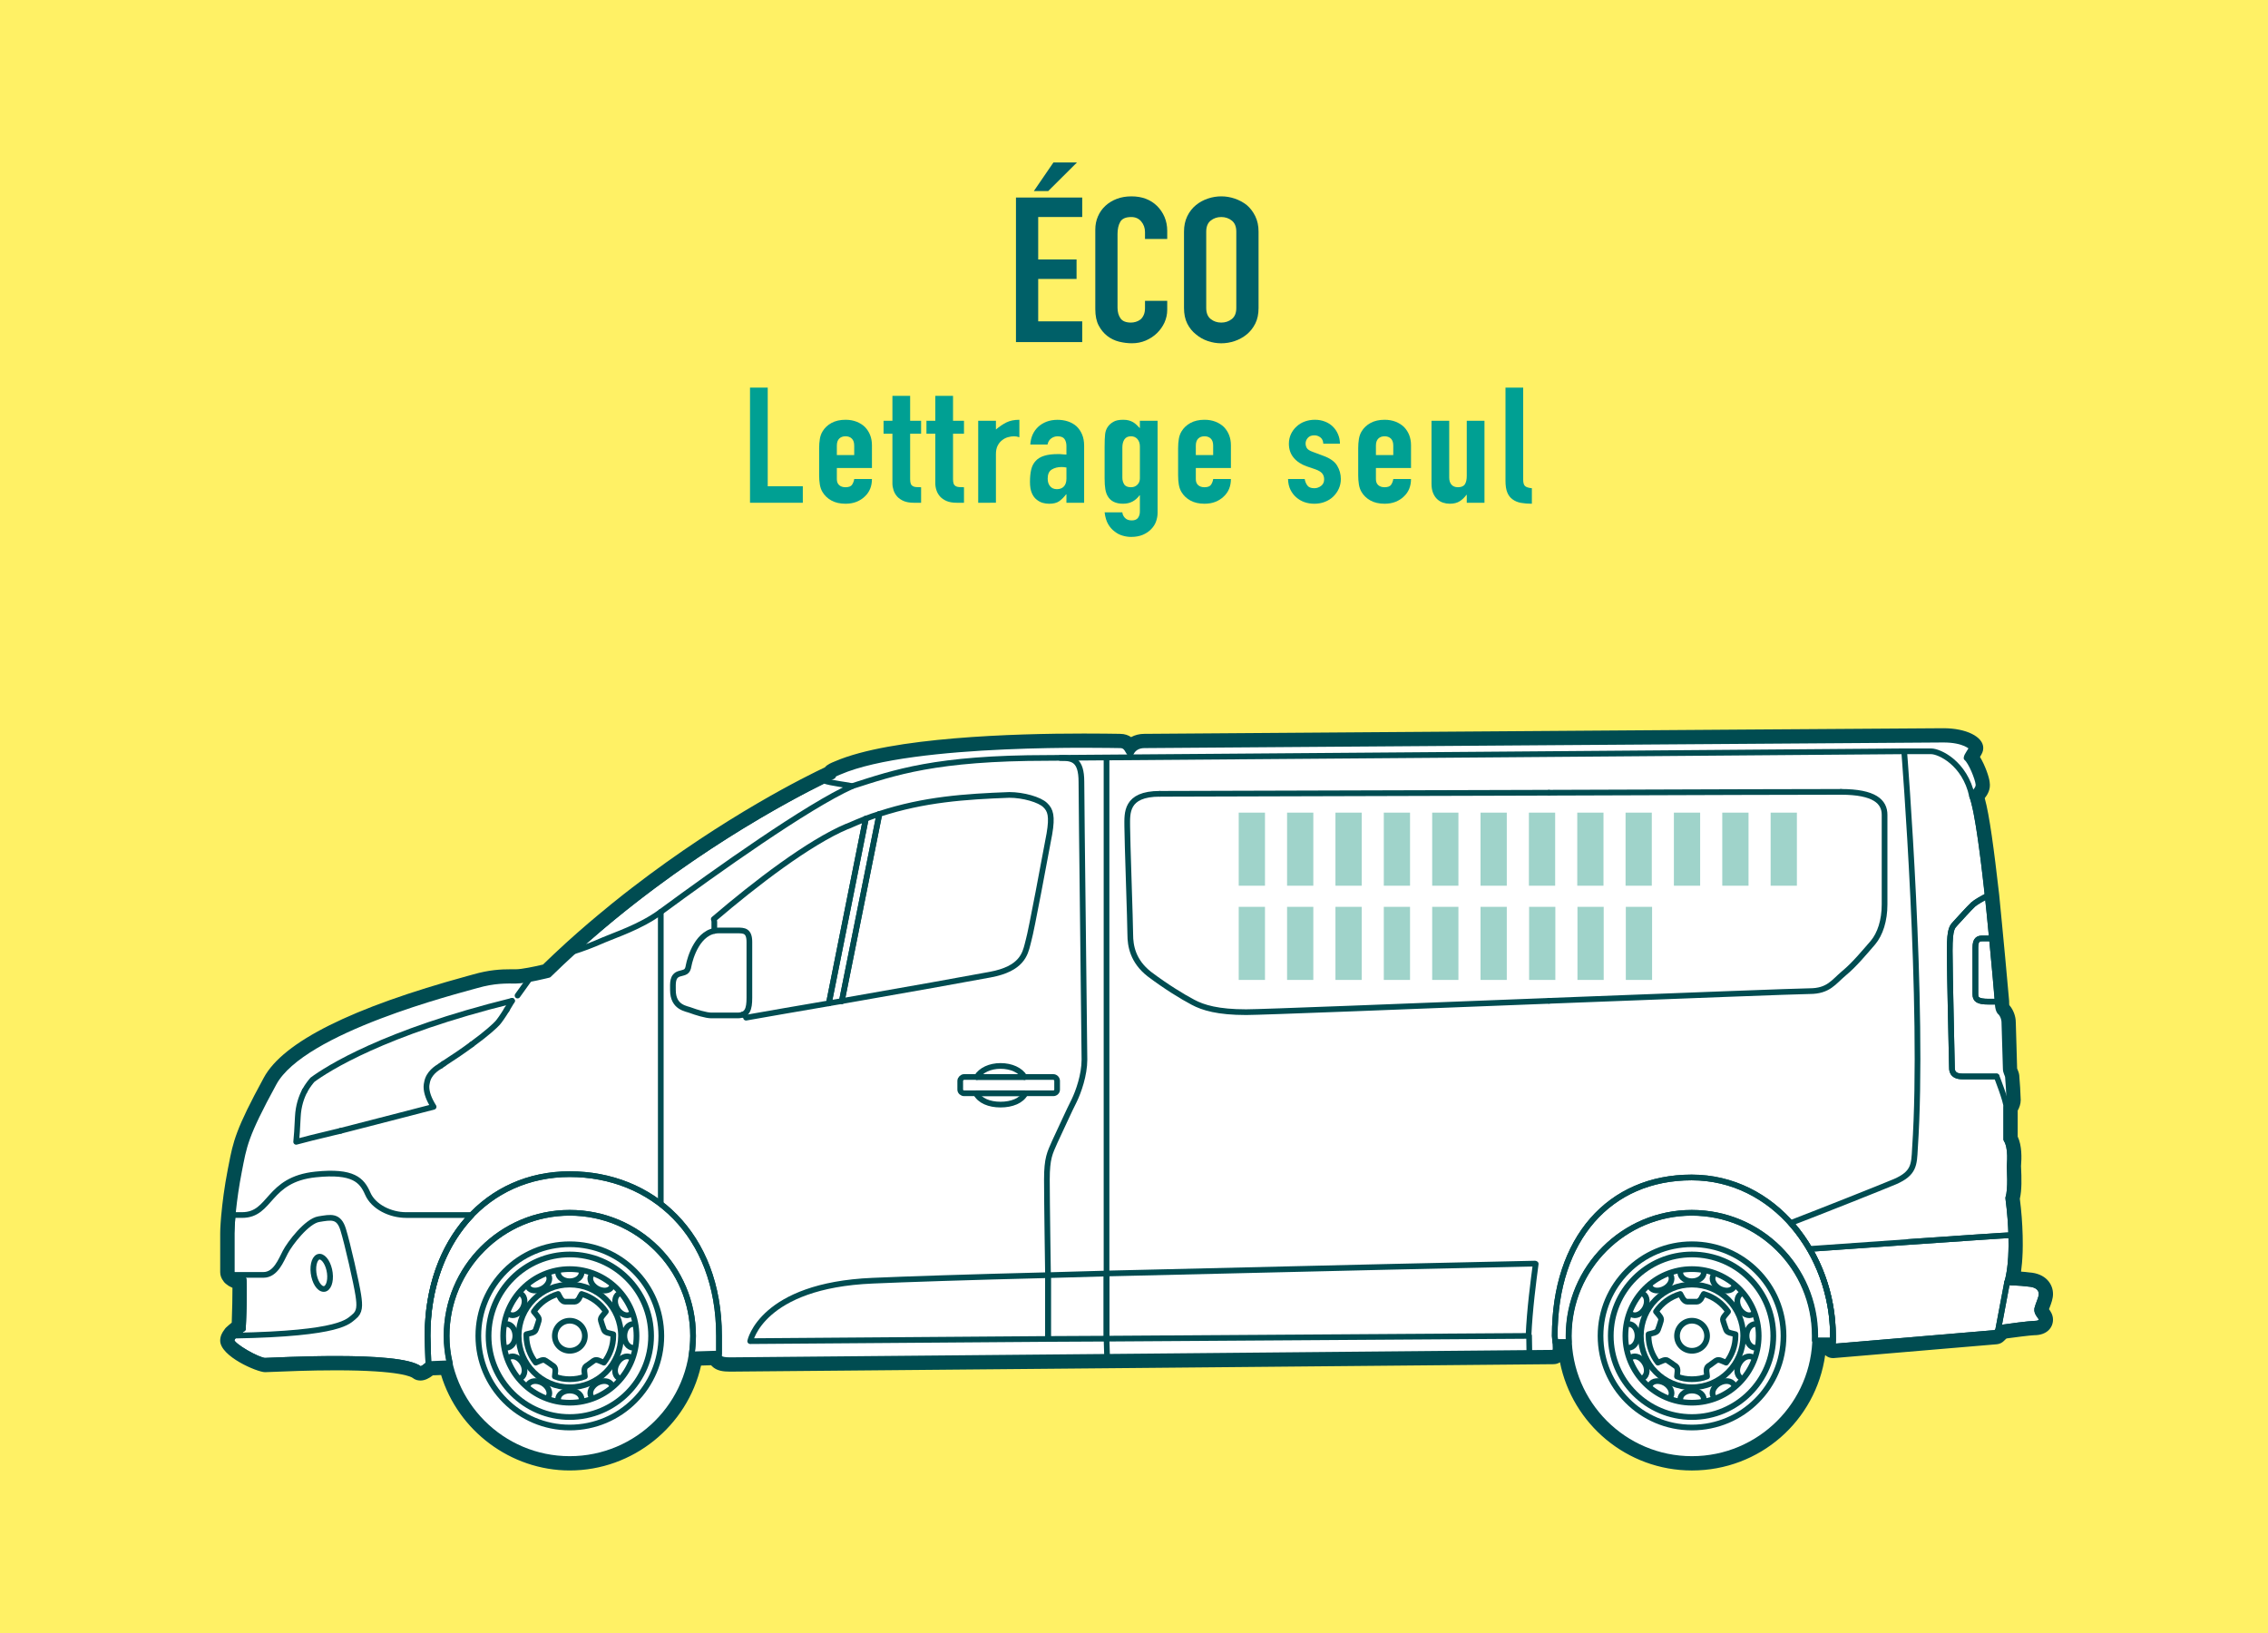 <?xml version="1.0" encoding="UTF-8"?>
<!-- Generator: Adobe Illustrator 15.0.0, SVG Export Plug-In . SVG Version: 6.00 Build 0)  -->
<svg xmlns="http://www.w3.org/2000/svg" xmlns:xlink="http://www.w3.org/1999/xlink" version="1.1" id="Calque_1" x="0px" y="0px" width="250px" height="180px" viewBox="0 0 250 180" xml:space="preserve">
<rect x="-7.678" y="-3" fill="#FFF165" width="265.928" height="186.313"></rect>
<path fill="#006068" d="M111.989,37.705V21.776h7.304v2.147h-4.853V28.6h4.229v2.147h-4.229v4.674h4.853v2.283H111.989z   M113.96,21.06l2.161-3.155h2.595l-3.172,3.155H113.96z"></path>
<path fill="#006068" d="M128.662,33.162v0.985c0,0.493-0.102,0.958-0.299,1.398c-0.203,0.442-0.479,0.832-0.83,1.174  c-0.354,0.345-0.766,0.614-1.236,0.816c-0.474,0.202-0.983,0.302-1.525,0.302c-0.466,0-0.939-0.06-1.419-0.177  c-0.479-0.121-0.913-0.331-1.297-0.628c-0.384-0.297-0.699-0.683-0.949-1.153c-0.248-0.467-0.373-1.07-0.373-1.798V25.31  c0-0.523,0.095-1.006,0.29-1.454c0.192-0.448,0.463-0.833,0.816-1.163c0.352-0.327,0.771-0.585,1.259-0.772  c0.49-0.187,1.031-0.277,1.624-0.277c1.153,0,2.089,0.349,2.811,1.05c0.352,0.345,0.627,0.751,0.83,1.218  c0.197,0.47,0.299,0.98,0.299,1.533v0.896h-2.45v-0.76c0-0.448-0.138-0.837-0.409-1.164c-0.273-0.329-0.642-0.494-1.105-0.494  c-0.609,0-1.013,0.177-1.212,0.527c-0.2,0.349-0.302,0.792-0.302,1.329v8.146c0,0.461,0.109,0.848,0.325,1.163  c0.216,0.313,0.605,0.469,1.165,0.469c0.16,0,0.333-0.027,0.518-0.079c0.182-0.051,0.355-0.136,0.515-0.258  c0.145-0.119,0.266-0.283,0.36-0.491c0.098-0.208,0.146-0.469,0.146-0.783v-0.784H128.662z"></path>
<path fill="#006068" d="M130.512,25.534c0-0.641,0.121-1.208,0.359-1.699c0.24-0.495,0.561-0.903,0.961-1.231  c0.385-0.313,0.82-0.551,1.309-0.716c0.49-0.165,0.981-0.245,1.479-0.245c0.495,0,0.988,0.081,1.479,0.245  c0.486,0.165,0.934,0.403,1.332,0.716c0.385,0.328,0.695,0.736,0.938,1.231c0.24,0.492,0.361,1.058,0.361,1.699v8.412  c0,0.672-0.121,1.246-0.361,1.724c-0.242,0.476-0.553,0.874-0.938,1.187c-0.398,0.327-0.846,0.572-1.332,0.737  c-0.49,0.164-0.983,0.246-1.479,0.246c-0.497,0-0.988-0.082-1.479-0.246c-0.488-0.165-0.924-0.41-1.309-0.737  c-0.4-0.313-0.721-0.711-0.961-1.187c-0.238-0.478-0.359-1.051-0.359-1.724V25.534z M132.961,33.946  c0,0.551,0.164,0.959,0.493,1.219c0.329,0.261,0.715,0.392,1.165,0.392c0.448,0,0.836-0.13,1.164-0.392  c0.329-0.259,0.494-0.667,0.494-1.219v-8.412c0-0.55-0.165-0.957-0.494-1.217c-0.328-0.262-0.716-0.395-1.164-0.395  c-0.45,0-0.836,0.133-1.165,0.395c-0.329,0.261-0.493,0.667-0.493,1.217V33.946z"></path>
<polygon fill="#00A093" points="82.673,55.418 82.673,42.725 84.626,42.725 84.626,53.599 88.493,53.599 88.493,55.418 "></polygon>
<path fill="#00A093" d="M96.112,51.586h-3.867v1.229c0,0.286,0.085,0.507,0.257,0.66c0.172,0.155,0.407,0.231,0.7,0.231  c0.37,0,0.616-0.101,0.737-0.301c0.123-0.204,0.196-0.404,0.22-0.608h1.954c0,0.797-0.262,1.44-0.784,1.927  c-0.255,0.25-0.563,0.444-0.92,0.589c-0.356,0.141-0.76,0.212-1.206,0.212c-0.613,0-1.133-0.119-1.562-0.357  c-0.427-0.238-0.754-0.553-0.983-0.943c-0.142-0.238-0.236-0.513-0.288-0.82c-0.052-0.311-0.077-0.648-0.077-1.019v-2.978  c0-0.366,0.025-0.705,0.077-1.016c0.051-0.31,0.146-0.583,0.288-0.82c0.229-0.393,0.556-0.707,0.983-0.943  c0.429-0.238,0.949-0.359,1.562-0.359c0.446,0,0.852,0.072,1.217,0.214c0.362,0.145,0.673,0.34,0.927,0.589  c0.511,0.535,0.767,1.208,0.767,2.015V51.586z M92.246,50.158h1.913v-1.032c0-0.344-0.085-0.604-0.258-0.775  c-0.171-0.173-0.406-0.261-0.699-0.261s-0.527,0.087-0.7,0.261c-0.172,0.172-0.257,0.431-0.257,0.775V50.158z"></path>
<path fill="#00A093" d="M98.371,46.378v-2.745h1.953v2.745h1.208v1.429h-1.208v5.007c0,0.215,0.022,0.381,0.068,0.502  c0.043,0.118,0.117,0.205,0.22,0.267c0.101,0.06,0.227,0.095,0.373,0.105c0.146,0.012,0.329,0.018,0.547,0.018v1.711h-0.805  c-0.448,0-0.82-0.065-1.119-0.193c-0.301-0.133-0.541-0.3-0.719-0.5c-0.179-0.204-0.31-0.432-0.393-0.688  c-0.083-0.255-0.125-0.503-0.125-0.741v-5.489h-0.977v-1.429H98.371z"></path>
<path fill="#00A093" d="M103.099,46.378v-2.745h1.953v2.745h1.207v1.429h-1.207v5.007c0,0.215,0.022,0.381,0.068,0.502  c0.043,0.118,0.117,0.205,0.219,0.267c0.102,0.06,0.227,0.095,0.373,0.105c0.147,0.012,0.329,0.018,0.547,0.018v1.711h-0.804  c-0.448,0-0.821-0.065-1.119-0.193c-0.301-0.133-0.541-0.3-0.719-0.5c-0.179-0.204-0.31-0.432-0.393-0.688  c-0.084-0.255-0.125-0.503-0.125-0.741v-5.489h-0.977v-1.429H103.099z"></path>
<path fill="#00A093" d="M107.827,55.418v-9.039h1.953v0.963c0.396-0.333,0.784-0.595,1.167-0.785  c0.384-0.19,0.855-0.285,1.418-0.285v1.925c-0.192-0.072-0.39-0.106-0.594-0.106s-0.424,0.031-0.66,0.098  c-0.238,0.066-0.452,0.175-0.642,0.329c-0.206,0.154-0.371,0.357-0.497,0.606c-0.129,0.25-0.192,0.558-0.192,0.927v5.366H107.827z"></path>
<path fill="#00A093" d="M117.552,55.419v-0.928h-0.038c-0.255,0.333-0.515,0.588-0.777,0.768c-0.261,0.178-0.627,0.267-1.099,0.267  c-0.232,0-0.464-0.034-0.699-0.097c-0.236-0.065-0.464-0.188-0.68-0.366c-0.218-0.167-0.392-0.409-0.527-0.724  c-0.134-0.313-0.199-0.721-0.199-1.22c0-0.512,0.043-0.961,0.132-1.348c0.089-0.384,0.255-0.709,0.499-0.97  c0.228-0.25,0.541-0.438,0.938-0.561c0.396-0.126,0.898-0.188,1.511-0.188h0.212c0.075,0,0.147,0.006,0.21,0.018  c0.063,0.012,0.141,0.018,0.229,0.018s0.185,0.006,0.287,0.019v-0.945c0-0.312-0.071-0.565-0.21-0.768  c-0.14-0.204-0.396-0.302-0.767-0.302c-0.255,0-0.487,0.077-0.7,0.232c-0.21,0.153-0.346,0.38-0.41,0.677h-1.895  c0.051-0.811,0.344-1.462,0.881-1.963c0.253-0.235,0.561-0.421,0.917-0.56c0.359-0.134,0.761-0.204,1.207-0.204  c0.408,0,0.793,0.059,1.149,0.178c0.359,0.12,0.669,0.297,0.939,0.535c0.253,0.238,0.458,0.535,0.612,0.892  c0.152,0.356,0.229,0.773,0.229,1.248v6.294H117.552z M117.552,51.531c-0.215-0.038-0.396-0.053-0.537-0.053  c-0.419,0-0.78,0.093-1.079,0.275c-0.301,0.184-0.45,0.521-0.45,1.008c0,0.345,0.087,0.624,0.267,0.837  c0.179,0.215,0.429,0.322,0.748,0.322c0.331,0,0.59-0.101,0.774-0.303c0.185-0.202,0.278-0.487,0.278-0.856V51.531z"></path>
<path fill="#00A093" d="M123.716,56.471c0.011,0.212,0.105,0.416,0.277,0.605c0.172,0.189,0.424,0.287,0.756,0.287  c0.319,0,0.548-0.093,0.689-0.278c0.139-0.187,0.21-0.419,0.21-0.703v-1.785h-0.038c-0.218,0.298-0.476,0.527-0.776,0.686  c-0.299,0.161-0.648,0.24-1.042,0.24c-0.818,0-1.387-0.286-1.703-0.856c-0.115-0.2-0.199-0.449-0.25-0.749  c-0.052-0.297-0.078-0.695-0.078-1.195v-3.438c0-0.654,0.019-1.137,0.057-1.446c0.078-0.594,0.376-1.038,0.902-1.337  c0.242-0.154,0.604-0.232,1.089-0.232c0.244,0,0.45,0.026,0.622,0.072c0.173,0.049,0.33,0.115,0.471,0.196  c0.14,0.083,0.267,0.182,0.381,0.292c0.117,0.115,0.238,0.236,0.365,0.367v-0.819h1.953v10.144c0,0.31-0.054,0.62-0.162,0.938  c-0.108,0.315-0.286,0.596-0.527,0.846c-0.241,0.261-0.548,0.473-0.919,0.634c-0.371,0.16-0.81,0.242-1.321,0.242  c-0.293,0-0.6-0.045-0.917-0.137c-0.321-0.089-0.614-0.239-0.881-0.453c-0.281-0.203-0.521-0.472-0.72-0.811  c-0.198-0.339-0.329-0.777-0.392-1.31H123.716z M123.716,52.636c0,0.287,0.068,0.537,0.202,0.749  c0.133,0.214,0.384,0.321,0.755,0.321c0.281,0,0.515-0.091,0.699-0.277c0.185-0.182,0.278-0.418,0.278-0.704v-3.512  c0-0.333-0.089-0.602-0.268-0.81c-0.18-0.208-0.416-0.313-0.709-0.313c-0.333,0-0.575,0.115-0.726,0.339  c-0.153,0.227-0.23,0.525-0.23,0.892V52.636z"></path>
<path fill="#00A093" d="M135.682,51.586h-3.867v1.229c0,0.286,0.085,0.507,0.257,0.66c0.173,0.155,0.406,0.231,0.699,0.231  c0.37,0,0.616-0.101,0.737-0.301c0.123-0.204,0.196-0.404,0.219-0.608h1.955c0,0.797-0.263,1.44-0.785,1.927  c-0.256,0.25-0.563,0.444-0.92,0.589c-0.355,0.141-0.76,0.212-1.206,0.212c-0.612,0-1.132-0.119-1.561-0.357  c-0.428-0.238-0.755-0.553-0.984-0.943c-0.141-0.238-0.235-0.513-0.287-0.82c-0.052-0.311-0.077-0.648-0.077-1.019v-2.978  c0-0.366,0.025-0.705,0.077-1.016c0.052-0.31,0.146-0.583,0.287-0.82c0.229-0.393,0.557-0.707,0.984-0.943  c0.429-0.238,0.948-0.359,1.561-0.359c0.446,0,0.853,0.072,1.218,0.214c0.361,0.145,0.672,0.34,0.926,0.589  c0.512,0.535,0.768,1.208,0.768,2.015V51.586z M131.814,50.158h1.912v-1.032c0-0.344-0.084-0.604-0.256-0.775  c-0.173-0.173-0.406-0.261-0.7-0.261c-0.293,0-0.526,0.087-0.699,0.261c-0.172,0.172-0.257,0.431-0.257,0.775V50.158z"></path>
<path fill="#00A093" d="M145.866,48.911c-0.011-0.309-0.118-0.539-0.317-0.696c-0.195-0.154-0.423-0.231-0.677-0.231  c-0.308,0-0.542,0.093-0.709,0.278c-0.166,0.184-0.249,0.394-0.249,0.632c0,0.166,0.045,0.329,0.134,0.489s0.319,0.309,0.689,0.437  l1.149,0.428c0.727,0.264,1.226,0.619,1.501,1.07c0.274,0.452,0.413,0.944,0.413,1.479c0,0.381-0.074,0.735-0.222,1.061  c-0.146,0.327-0.348,0.617-0.602,0.866c-0.255,0.25-0.563,0.444-0.919,0.586c-0.358,0.144-0.748,0.215-1.169,0.215  c-0.792,0-1.456-0.232-1.991-0.695c-0.267-0.227-0.484-0.51-0.652-0.846c-0.166-0.339-0.254-0.735-0.266-1.187h1.838  c0.037,0.25,0.13,0.481,0.277,0.695c0.146,0.215,0.406,0.323,0.776,0.323c0.279,0,0.53-0.087,0.755-0.259s0.334-0.412,0.334-0.724  c0-0.25-0.068-0.463-0.209-0.641c-0.141-0.179-0.396-0.333-0.767-0.464l-0.938-0.321c-0.614-0.214-1.096-0.531-1.446-0.955  c-0.351-0.423-0.526-0.934-0.526-1.542c0-0.378,0.077-0.732,0.229-1.06c0.154-0.327,0.364-0.61,0.632-0.848  c0.255-0.238,0.556-0.419,0.901-0.543c0.343-0.126,0.713-0.188,1.109-0.188s0.763,0.065,1.102,0.199  c0.336,0.128,0.628,0.313,0.869,0.551c0.244,0.237,0.435,0.52,0.574,0.847c0.141,0.327,0.212,0.673,0.212,1.042H145.866z"></path>
<path fill="#00A093" d="M155.534,51.586h-3.867v1.229c0,0.286,0.085,0.507,0.258,0.66c0.173,0.155,0.405,0.231,0.698,0.231  c0.371,0,0.617-0.101,0.738-0.301c0.123-0.204,0.195-0.404,0.219-0.608h1.954c0,0.797-0.262,1.44-0.784,1.927  c-0.256,0.25-0.563,0.444-0.92,0.589c-0.355,0.141-0.76,0.212-1.207,0.212c-0.611,0-1.133-0.119-1.561-0.357  s-0.754-0.553-0.984-0.943c-0.141-0.238-0.235-0.513-0.287-0.82c-0.051-0.311-0.076-0.648-0.076-1.019v-2.978  c0-0.366,0.025-0.705,0.076-1.016c0.052-0.31,0.146-0.583,0.287-0.82c0.23-0.393,0.557-0.707,0.984-0.943  c0.428-0.238,0.949-0.359,1.561-0.359c0.447,0,0.853,0.072,1.217,0.214c0.363,0.145,0.674,0.34,0.928,0.589  c0.512,0.535,0.767,1.208,0.767,2.015V51.586z M151.667,50.158h1.913v-1.032c0-0.344-0.084-0.604-0.257-0.775  c-0.173-0.173-0.406-0.261-0.7-0.261c-0.293,0-0.525,0.087-0.698,0.261c-0.173,0.172-0.258,0.431-0.258,0.775V50.158z"></path>
<path fill="#00A093" d="M163.633,46.378v9.039h-1.953v-0.873h-0.039c-0.203,0.287-0.449,0.521-0.736,0.705  c-0.287,0.185-0.655,0.275-1.102,0.275c-0.242,0-0.485-0.038-0.727-0.115c-0.242-0.076-0.461-0.206-0.652-0.385  c-0.191-0.178-0.345-0.406-0.459-0.685c-0.113-0.279-0.172-0.623-0.172-1.024v-6.938h1.953v6.258c0,0.333,0.082,0.597,0.249,0.787  c0.167,0.188,0.402,0.283,0.707,0.283c0.37,0,0.626-0.105,0.768-0.321c0.14-0.211,0.21-0.523,0.21-0.926v-6.081H163.633z"></path>
<path fill="#00A093" d="M165.949,42.724h1.951v10.145c0,0.344,0.068,0.58,0.201,0.705c0.135,0.125,0.387,0.204,0.756,0.242v1.709  c-0.446,0-0.848-0.034-1.205-0.097c-0.357-0.066-0.664-0.194-0.919-0.384c-0.255-0.179-0.45-0.431-0.585-0.758  c-0.133-0.326-0.199-0.758-0.199-1.291V42.724z"></path>
<path fill-rule="evenodd" clip-rule="evenodd" fill="#FFFFFF" d="M186.497,161.451c-7.391,0-13.481-5.679-14.138-12.901h-0.26  c0,0.023,0,0.048,0,0.07c0,0.597-0.319,0.945-0.592,1.064c-0.078,0.032-0.16,0.05-0.244,0.05  c-0.896,0.008-89.494,0.821-90.789,0.821c-0.811,0-1.26-0.12-1.549-0.414c-0.095-0.095-0.161-0.198-0.204-0.298l-1.961,0.06  c-1.26,6.636-7.133,11.548-13.964,11.548c-6.382,0-12.063-4.401-13.706-10.541l-1.611,0.064c-0.297,0.262-0.726,0.566-1.136,0.566  c-0.062,0-0.189-0.018-0.246-0.036c-0.08-0.022-0.155-0.063-0.218-0.116c-0.361-0.294-1.944-0.975-8.873-0.975  c-2.901,0-5.666,0.117-6.995,0.174c-0.428,0.018-0.709,0.029-0.8,0.029c-0.731,0-4.313-1.644-4.313-2.848  c0-0.343,0.181-0.635,0.354-0.846c0.027-0.053,0.061-0.102,0.104-0.143c0.089-0.092,0.188-0.176,0.285-0.26  c0.179-0.158,0.368-0.3,0.521-0.406c0.067-1.841,0.108-3.795,0.081-4.629c-0.089-0.021-0.179-0.047-0.27-0.076  c-0.388-0.166-0.558-0.275-0.693-0.408c-0.015-0.014-0.027-0.027-0.042-0.041l-0.002,0.002c-0.223-0.236-0.339-0.483-0.339-0.739  v-4.289l0.01-0.403l0.03-0.572l0.072-0.918c0.121-1.301,0.329-3.068,0.724-5.075l0.098-0.497c0.469-2.428,0.731-3.766,3.801-9.386  c2.051-3.788,9.471-7.454,22.054-10.894l0.654-0.18c1.747-0.502,2.973-0.543,3.987-0.543h0.566c0.753,0,2.484-0.385,3.273-0.577  c0.859-0.839,1.727-1.655,2.597-2.448c0.011-0.013,0.023-0.023,0.036-0.035c0.845-0.771,1.695-1.514,2.542-2.236l1.076-0.904  c0.459-0.383,0.917-0.762,1.375-1.133c0.447-0.361,0.893-0.719,1.338-1.07l0.951-0.735c10.381-7.998,19.756-12.538,21.267-13.249  c0.026-0.21,0.306-0.323,0.961-0.595c6.063-2.611,19.613-3.002,27.149-3.002c1.76,0,3.066,0.021,3.666,0.031l0.333,0.004  c0.587,0,0.938,0.258,1.166,0.525c0.392-0.337,0.915-0.525,1.512-0.525c0.248,0,11.12-0.077,25.146-0.176  c25.933-0.185,61.448-0.442,62.942-0.442c2.452,0,3.76,0.896,3.76,1.542c0,0.233-0.107,0.399-0.318,0.73  c-0.046,0.07-0.109,0.167-0.165,0.26c0.587,0.806,1.142,2.32,1.2,2.912c0.104,0.63-0.293,1.098-0.555,1.404  c-0.023,0.028-0.047,0.058-0.071,0.085c0.575,1.787,1.138,6.235,1.662,10.825c0,0,0.57,5.876,0.673,6.998  c0.201,2.141,0.354,3.857,0.424,4.704c0.001,0.017,0.004,0.216,0.004,0.233l0.025,0.312c0.01,0.06,0.047,0.198,0.068,0.239  c0.323,0.223,0.635,0.912,0.635,1.548c0,0.216,0.039,1.425,0.078,2.612c0.036,1.163,0.074,2.303,0.074,2.497  c0,0.106,0.033,0.192,0.096,0.339c0.055,0.134,0.121,0.287,0.142,0.475c0.036,0.27,0.155,2.211,0.155,2.625  c0,0.408-0.189,0.777-0.331,0.996v3.186c0.473,0.896,0.442,2.159,0.372,3.057v0.245c0.053,1.041,0.095,2.491-0.148,3.37  c0.18,1.373,0.285,2.695,0.32,4.037l0.004,0.303c0.012,0.615,0.01,1.039-0.002,1.428c-0.047,1.382-0.178,2.316-0.289,2.887  c0.511,0.023,1.162,0.064,1.611,0.131c1.477,0.076,2.023,0.99,2.023,1.75c0,0.391-0.156,0.805-0.307,1.201  c-0.077,0.203-0.154,0.404-0.198,0.583c0.009,0.015,0.12,0.169,0.173,0.243c0.148,0.204,0.332,0.458,0.332,0.801  c0,0.182-0.07,1.086-1.449,1.086c-0.393,0-2.92,0.32-3.261,0.384c-0.006,0.004-0.087,0.038-0.3,0.212l-0.224,0.223  c-0.104,0.104-0.244,0.17-0.392,0.182c0,0-17.985,1.525-18.003,1.525c-0.157,0-0.31-0.059-0.425-0.166  c-0.13-0.119-0.204-0.285-0.204-0.462v-0.071h-0.753C200.094,155.752,193.982,161.451,186.497,161.451"></path>
<path fill="#004C51" d="M214.226,81.525c2.312,0,3.132,0.82,3.132,0.914c0,0.123-0.587,0.861-0.587,1.105  c0.518,0.428,1.247,2.253,1.308,2.86c0.094,0.577-0.515,0.944-0.699,1.34c0.58,1.427,1.188,6.174,1.735,10.982  c0.105,1.156,0.22,2.268,0.327,3.354c0.127,1.287,0.242,2.512,0.344,3.631c0.201,2.139,0.355,3.854,0.425,4.699v0.182v0.013  c0.018,0.208,0.027,0.352,0.027,0.352s0.062,0.396,0.185,0.549c0.303,0.241,0.517,0.759,0.517,1.185s0.153,4.715,0.153,5.111  s0.213,0.639,0.241,0.885c0.034,0.24,0.153,2.158,0.153,2.552c0,0.396-0.336,0.795-0.336,0.795v3.558  c0.609,0.942,0.366,2.8,0.366,2.98c0,0.183,0.184,2.496-0.149,3.469c0.212,1.585,0.303,2.953,0.333,4.107c0,0.023,0,0.041,0,0.064  c0.003,0.137,0.003,0.258,0.005,0.389c0.008,0.447,0.006,0.861-0.004,1.243c-0.001,0.059-0.004,0.113-0.005,0.174  c-0.066,1.854-0.312,2.868-0.41,3.194c-0.003,0.01-0.004,0.015-0.007,0.022c-0.021,0.069-0.037,0.114-0.037,0.114  s1.521,0.031,2.313,0.15c1.187,0.064,1.489,0.673,1.489,1.127c0,0.461-0.365,1.128-0.486,1.643c-0.092,0.52,0.486,0.854,0.486,1.188  c0,0.336-0.365,0.457-0.82,0.457c-0.459,0-3.041,0.333-3.377,0.396c-0.174,0.027-0.402,0.193-0.582,0.343  c-0.042,0.038-0.074,0.067-0.107,0.101c-0.088,0.088-0.162,0.164-0.162,0.164l-17.949,1.521v-0.699h-1.975  c-0.261,7.256-6.225,13.084-13.576,13.084c-7.481,0-13.568-6.087-13.568-13.57c0,0-0.029,0.426,0.003,0.67h-1.49  c-0.005-0.068-0.009-0.109-0.009-0.109s0.002,0.031,0.008,0.109h0.001c0.013,0.158,0.03,0.461,0.03,0.701  c0,0.391-0.211,0.482-0.211,0.482s-89.479,0.822-90.786,0.822c-1.25,0-1.223-0.307-1.219-0.73l-3.011,0.092  c0.01-0.072,0.009-0.15,0.017-0.224c-0.89,6.626-6.567,11.757-13.463,11.757c-6.449,0-11.847-4.521-13.221-10.56l-2.355,0.093  c0,0-0.556,0.557-0.879,0.557c-0.024,0-0.045-0.004-0.065-0.01c-1.099-0.898-5.303-1.117-9.268-1.117  c-3.824,0-7.425,0.204-7.797,0.204c-0.729,0-3.684-1.643-3.684-2.219c0-0.181,0.131-0.368,0.298-0.55c-0.009,0-0.015,0-0.022,0.001  c0.075-0.077,0.161-0.151,0.246-0.223c0.344-0.302,0.728-0.538,0.728-0.538s0.211-5.355,0.029-5.541  c-0.246,0-0.45-0.045-0.632-0.106c-0.043-0.017-0.081-0.032-0.121-0.052c-0.139-0.06-0.25-0.129-0.333-0.211  c-0.01-0.007-0.03-0.014-0.038-0.022h0.01c-0.097-0.102-0.165-0.206-0.165-0.306v-4.289c0-0.095,0.005-0.227,0.009-0.38  c0.002-0.021,0.002-0.047,0.004-0.068c0.006-0.144,0.014-0.306,0.025-0.487c0-0.021,0.001-0.039,0.003-0.059  c0.011-0.176,0.026-0.366,0.042-0.574c0.009-0.088,0.016-0.178,0.024-0.271c0.006-0.058,0.01-0.109,0.016-0.168  c0.119-1.271,0.331-2.967,0.699-4.84c0.547-2.768,0.61-3.8,3.835-9.703c3.196-5.903,20.323-10.191,22.33-10.771  c1.665-0.477,2.847-0.519,3.812-0.519c0.197,0,0.388,0.002,0.57,0.002c1.063,0,3.587-0.639,3.587-0.639  c0.91-0.889,1.825-1.75,2.744-2.586c-0.001,0-0.003,0-0.003,0c0.841-0.766,1.686-1.504,2.529-2.225  c0.357-0.308,0.713-0.601,1.07-0.899c0.456-0.38,0.911-0.757,1.365-1.125c0.447-0.36,0.892-0.718,1.334-1.065  c0.317-0.248,0.63-0.49,0.945-0.732c11.355-8.749,21.355-13.271,21.355-13.271l0.091-0.183c0,0-0.032-0.03,0.637-0.305  c6.104-2.629,20.022-2.956,26.914-2.956c2.28,0,3.791,0.036,3.995,0.036c0.795,0,0.822,0.699,1.159,0.973  c0.242-0.638,0.82-0.973,1.522-0.973C126.84,82.146,211.914,81.525,214.226,81.525 M214.226,80.27  c-1.496,0-37.013,0.255-62.947,0.439c-13.906,0.102-24.891,0.181-25.138,0.181c-0.539,0-1.036,0.127-1.462,0.36  c-0.298-0.207-0.695-0.36-1.218-0.36l-0.32-0.006c-0.603-0.01-1.91-0.029-3.675-0.029c-7.585-0.002-21.234,0.396-27.411,3.058  c-0.465,0.189-0.874,0.356-1.127,0.669c-1.957,0.92-10.982,5.354-21.227,13.246c-0.317,0.244-0.633,0.488-0.953,0.739  c-0.45,0.355-0.897,0.713-1.349,1.077c-0.459,0.373-0.919,0.753-1.379,1.139l-0.222,0.184c-0.288,0.239-0.573,0.479-0.862,0.725  c-0.851,0.729-1.705,1.476-2.557,2.25c-0.018,0.017-0.033,0.032-0.049,0.047c-0.852,0.777-1.684,1.56-2.477,2.331  c-0.951,0.228-2.367,0.519-2.955,0.519h-0.268h-0.303c-1.134,0-2.421,0.068-4.158,0.566l-0.646,0.178  c-12.755,3.487-20.307,7.255-22.443,11.205c-3.115,5.701-3.38,7.072-3.864,9.563l-0.098,0.492c-0.401,2.049-0.611,3.831-0.716,4.969  l-0.014,0.125l-0.028,0.329c-0.018,0.212-0.032,0.411-0.044,0.596c-0.015,0.251-0.026,0.425-0.032,0.575  c-0.01,0.242-0.012,0.393-0.012,0.498v4.289c0,0.359,0.123,0.697,0.369,1.009c0.043,0.067,0.095,0.129,0.155,0.186  c0.042,0.044,0.093,0.085,0.146,0.125c0.165,0.142,0.366,0.267,0.606,0.37c0.023,0.014,0.049,0.025,0.075,0.035  c0.006,0.893-0.028,2.407-0.079,3.842c-0.105,0.081-0.215,0.17-0.325,0.269c-0.095,0.081-0.208,0.178-0.31,0.278  c-0.071,0.074-0.135,0.154-0.186,0.24c-0.228,0.291-0.452,0.689-0.452,1.194c0,1.739,4.081,3.476,4.939,3.476  c0.095,0,0.386-0.011,0.828-0.031c1.325-0.055,4.083-0.174,6.97-0.174c7.213,0,8.364,0.748,8.472,0.834  c0.127,0.102,0.286,0.188,0.44,0.233c0.114,0.034,0.301,0.06,0.421,0.06c0.507,0,0.991-0.268,1.377-0.574l0.903-0.035  c1.878,6.154,7.68,10.521,14.176,10.521c6.961,0,12.971-4.887,14.479-11.563l1.109-0.036c0.028,0.036,0.06,0.068,0.093,0.103  c0.521,0.529,1.266,0.601,1.996,0.601c1.299,0,87.141-0.786,90.795-0.82c0.168-0.002,0.332-0.037,0.486-0.102  c0.064-0.031,0.133-0.066,0.199-0.109c1.354,6.792,7.358,11.927,14.541,11.927c7.496,0,13.672-5.472,14.693-12.722  c0.002,0.002,0.004,0.004,0.005,0.006c0.234,0.214,0.537,0.331,0.853,0.331c0.033,0,0.068,0,0.105-0.005l17.948-1.521  c0.296-0.025,0.573-0.154,0.782-0.362l0.169-0.167c0.046-0.043,0.089-0.08,0.13-0.112c0.635-0.095,2.699-0.353,3.046-0.357  c1.433,0,2.073-0.86,2.073-1.714c0-0.537-0.271-0.922-0.441-1.157c0.029-0.075,0.063-0.161,0.096-0.245  c0.162-0.43,0.346-0.92,0.346-1.428c0-1.101-0.807-2.258-2.616-2.376c-0.268-0.038-0.589-0.067-0.907-0.089  c0.077-0.547,0.143-1.24,0.174-2.1l0.006-0.183c0.011-0.398,0.013-0.833,0.004-1.3l-0.002-0.133l-0.004-0.268  c-0.035-1.377-0.137-2.686-0.311-4.047c0.228-0.955,0.193-2.322,0.137-3.44l-0.008-0.139c0.077-0.956,0.108-2.259-0.365-3.279  v-2.862c0.167-0.295,0.333-0.705,0.333-1.173c0-0.408-0.118-2.394-0.162-2.72c-0.03-0.252-0.118-0.467-0.185-0.624  c-0.018-0.038-0.037-0.077-0.05-0.125c0.003-0.166-0.032-1.315-0.07-2.487c-0.04-1.178-0.077-2.378-0.077-2.592  c0-0.688-0.277-1.406-0.713-1.901c-0.002-0.014-0.006-0.024-0.006-0.028l-0.013-0.195v-0.154c0-0.036,0-0.07-0.004-0.104  c-0.069-0.848-0.224-2.567-0.426-4.713c-0.101-1.119-0.218-2.348-0.345-3.637l-0.106-1.092c-0.074-0.734-0.149-1.483-0.218-2.252  c-0.572-5-1.07-8.764-1.592-10.638c0.297-0.375,0.674-0.962,0.543-1.771c-0.051-0.54-0.499-1.839-1.068-2.779  c0.207-0.327,0.363-0.6,0.363-0.986C218.613,81.202,216.728,80.27,214.226,80.27"></path>
<path fill="none" stroke="#004C51" stroke-width="0.628" stroke-linecap="round" stroke-linejoin="round" stroke-miterlimit="10" d="  M171.379,147.252c0-10.709,6.021-17.464,15.089-17.464s15.578,8.397,15.578,17.464v1.187l17.95-1.521c0,0,0.518-0.581,0.854-0.608  c0.334-0.063,2.916-0.396,3.375-0.396c0.456,0,0.82-0.121,0.82-0.455c0-0.335-0.578-0.67-0.486-1.189  c0.122-0.515,0.486-1.182,0.486-1.64c0-0.457-0.303-1.065-1.486-1.13c-0.794-0.119-2.316-0.15-2.316-0.15s0.975-2.616,0.125-9.309  c0.333-0.973,0.149-3.286,0.149-3.469c0-0.181,0.244-2.037-0.364-2.98v-3.558c0,0,0.332-0.398,0.332-0.795  c0-0.392-0.117-2.312-0.151-2.552c-0.028-0.244-0.241-0.488-0.241-0.885s-0.153-4.686-0.153-5.109c0-0.428-0.214-0.945-0.517-1.187  c-0.123-0.152-0.185-0.549-0.185-0.549s-1.579-19.989-2.858-23.212c0.184-0.396,0.793-0.764,0.699-1.34  c-0.062-0.607-0.79-2.432-1.308-2.86c0-0.242,0.587-0.982,0.587-1.105c0-0.091-0.82-0.914-3.133-0.914  c-2.312,0-87.385,0.62-88.084,0.62c-0.702,0-1.28,0.335-1.522,0.973c-0.337-0.274-0.365-0.973-1.159-0.973  c-0.818,0-22.787-0.579-30.909,2.922c-0.667,0.273-0.637,0.303-0.637,0.303l-0.091,0.183c0,0-16.611,7.484-31.337,21.904  c0,0-2.525,0.639-3.589,0.639c-1.066,0-2.373-0.06-4.382,0.517c-2.006,0.579-19.134,4.867-22.33,10.773  c-3.225,5.9-3.289,6.935-3.835,9.7c-0.64,3.26-0.822,6.025-0.822,6.848v4.289c0,0.306,0.487,0.697,1.278,0.697  c0.185,0.186-0.03,5.541-0.03,5.541s-1.248,0.729-1.248,1.31c0,0.576,2.954,2.219,3.683,2.219c0.761,0,14.909-0.851,17.066,0.913  c0.306,0.091,0.945-0.547,0.945-0.547l-0.093-3.104c0-10.559,6.603-17.829,15.668-17.829c9.067,0,16.46,6.601,16.46,17.829v1.887  c0,0.454-0.091,0.79,1.217,0.79s90.784-0.823,90.784-0.823s0.213-0.092,0.213-0.482  C171.471,148.195,171.379,147.252,171.379,147.252z"></path>
<path fill="none" stroke="#004C51" stroke-width="0.628" stroke-linecap="round" stroke-linejoin="round" stroke-miterlimit="10" d="  M40.527,131.553c-0.638-1.46-1.582-2.523-5.719-2.099c-5.385,0.546-4.869,4.474-8.124,4.474H25.65  c-0.093,0.939-0.123,1.672-0.123,2.006v4.289c0,0.306,0.487,0.697,1.278,0.697c0.183,0.186-0.029,5.541-0.029,5.541  s-1.249,0.729-1.249,1.31c0,0.576,2.954,2.219,3.684,2.219c0.76,0,14.908-0.851,17.065,0.913c0.307,0.091,0.945-0.547,0.945-0.547  l-0.093-3.104c0-5.536,1.828-10.161,4.869-13.323h-7.241C43.053,133.928,41.165,133.044,40.527,131.553z"></path>
<path fill="none" stroke="#004C51" stroke-width="0.628" stroke-linecap="round" stroke-linejoin="round" stroke-miterlimit="10" d="  M39.493,142.748c-0.182-1.219-1.186-5.689-1.673-7.241c-0.488-1.552-1.338-1.338-2.677-1.124c-1.31,0.211-3.195,2.676-3.683,3.619  c-0.485,0.913-1.063,2.525-2.433,2.525h-3.346c0.212,0.214,0.577,0.395,1.123,0.395c0.184,0.184-0.028,5.539-0.028,5.539  s-0.581,0.362-0.974,0.76c11.957-0.214,12.595-1.612,13.203-2.07C39.675,144.637,39.675,143.936,39.493,142.748z"></path>
<path fill="none" stroke="#004C51" stroke-width="0.628" stroke-linecap="round" stroke-linejoin="round" stroke-miterlimit="10" d="  M34.564,140.316c-0.121-0.974,0.182-1.797,0.669-1.797c0.486,0,1.005,0.823,1.125,1.797c0.123,0.971-0.182,1.764-0.669,1.764  C35.173,142.08,34.688,141.287,34.564,140.316z"></path>
<path fill="none" stroke="#004C51" stroke-width="0.628" stroke-linecap="round" stroke-linejoin="round" stroke-miterlimit="10" d="  M76.396,147.252c0,7.483-6.085,13.571-13.599,13.571c-7.485,0-13.57-6.088-13.57-13.571c0-7.514,6.085-13.57,13.57-13.57  C70.312,133.682,76.396,139.738,76.396,147.252z"></path>
<path fill="none" stroke="#004C51" stroke-width="0.628" stroke-linecap="round" stroke-linejoin="round" stroke-miterlimit="10" d="  M72.897,147.252c0,5.566-4.5,10.098-10.1,10.098c-5.568,0-10.071-4.531-10.071-10.098s4.503-10.102,10.071-10.102  C68.397,137.15,72.897,141.686,72.897,147.252"></path>
<path fill="none" stroke="#004C51" stroke-width="0.628" stroke-linecap="round" stroke-linejoin="round" stroke-miterlimit="10" d="  M71.772,147.252c0,4.926-4.015,8.943-8.976,8.943c-4.929,0-8.942-4.018-8.942-8.943c0-4.959,4.013-8.977,8.942-8.977  C67.757,138.275,71.772,142.293,71.772,147.252z"></path>
<path fill="none" stroke="#004C51" stroke-width="0.628" stroke-linecap="round" stroke-linejoin="round" stroke-miterlimit="10" d="  M70.16,147.252c0,4.045-3.287,7.363-7.364,7.363c-4.045,0-7.33-3.318-7.33-7.363c0-4.077,3.284-7.363,7.33-7.363  C66.873,139.889,70.16,143.175,70.16,147.252"></path>
<path fill="none" stroke="#004C51" stroke-width="0.628" stroke-linecap="round" stroke-linejoin="round" stroke-miterlimit="10" d="  M64.105,140.285c0,0.517-0.578,0.943-1.308,0.943c-0.701,0-1.28-0.427-1.28-0.943"></path>
<path fill="none" stroke="#004C51" stroke-width="0.628" stroke-linecap="round" stroke-linejoin="round" stroke-miterlimit="10" d="  M60.457,140.558c0.273,0.456-0.032,1.128-0.639,1.46c-0.639,0.363-1.367,0.305-1.613-0.152"></path>
<path fill="none" stroke="#004C51" stroke-width="0.628" stroke-linecap="round" stroke-linejoin="round" stroke-miterlimit="10" d="  M57.442,142.627c0.425,0.273,0.52,0.975,0.155,1.613c-0.367,0.607-1.005,0.91-1.462,0.637"></path>
<path fill="none" stroke="#004C51" stroke-width="0.628" stroke-linecap="round" stroke-linejoin="round" stroke-miterlimit="10" d="  M55.83,145.943c0.548,0,0.974,0.576,0.974,1.308c0,0.701-0.426,1.308-0.974,1.308"></path>
<path fill="none" stroke="#004C51" stroke-width="0.628" stroke-linecap="round" stroke-linejoin="round" stroke-miterlimit="10" d="  M56.135,149.594c0.457-0.242,1.096,0.031,1.46,0.669c0.367,0.61,0.273,1.337-0.152,1.612"></path>
<path fill="none" stroke="#004C51" stroke-width="0.628" stroke-linecap="round" stroke-linejoin="round" stroke-miterlimit="10" d="  M58.204,152.637c0.246-0.457,0.974-0.547,1.612-0.182c0.607,0.363,0.915,1.034,0.64,1.488"></path>
<path fill="none" stroke="#004C51" stroke-width="0.628" stroke-linecap="round" stroke-linejoin="round" stroke-miterlimit="10" d="  M61.519,154.219c0-0.518,0.579-0.943,1.278-0.943c0.732,0,1.31,0.426,1.31,0.943"></path>
<path fill="none" stroke="#004C51" stroke-width="0.628" stroke-linecap="round" stroke-linejoin="round" stroke-miterlimit="10" d="  M65.17,153.943c-0.275-0.455,0.03-1.125,0.638-1.488c0.641-0.365,1.371-0.275,1.612,0.182"></path>
<path fill="none" stroke="#004C51" stroke-width="0.628" stroke-linecap="round" stroke-linejoin="round" stroke-miterlimit="10" d="  M68.182,151.875c-0.454-0.274-0.516-1.002-0.153-1.613c0.367-0.637,1.004-0.91,1.462-0.668"></path>
<path fill="none" stroke="#004C51" stroke-width="0.628" stroke-linecap="round" stroke-linejoin="round" stroke-miterlimit="10" d="  M69.794,148.559c-0.547,0-0.973-0.606-0.973-1.308c0-0.732,0.425-1.307,0.973-1.307"></path>
<path fill="none" stroke="#004C51" stroke-width="0.628" stroke-linecap="round" stroke-linejoin="round" stroke-miterlimit="10" d="  M69.491,144.878c-0.458,0.272-1.095-0.03-1.462-0.638c-0.363-0.64-0.273-1.341,0.153-1.613"></path>
<path fill="none" stroke="#004C51" stroke-width="0.628" stroke-linecap="round" stroke-linejoin="round" stroke-miterlimit="10" d="  M67.421,141.866c-0.242,0.457-0.973,0.518-1.612,0.153c-0.608-0.367-0.913-1.006-0.639-1.461"></path>
<path fill="none" stroke="#004C51" stroke-width="0.628" stroke-linecap="round" stroke-linejoin="round" stroke-miterlimit="10" d="  M68.457,147.252c0,3.104-2.526,5.66-5.66,5.66c-3.1,0-5.628-2.557-5.628-5.66c0-3.134,2.528-5.658,5.628-5.658  C65.93,141.594,68.457,144.118,68.457,147.252"></path>
<path fill="none" stroke="#004C51" stroke-width="0.628" stroke-linecap="round" stroke-linejoin="round" stroke-miterlimit="10" d="  M67.603,147.069c-0.242-0.062-0.516-0.122-0.606-0.154c-0.184-0.06-0.365-0.15-0.425-0.331c-0.063-0.184-0.184-0.52-0.184-0.52  s-0.092-0.303-0.152-0.486c-0.062-0.18,0.032-0.364,0.152-0.516c0.062-0.092,0.244-0.305,0.396-0.488  c-0.61-0.912-1.553-1.613-2.678-1.947c-0.122,0.213-0.273,0.457-0.305,0.548c-0.121,0.15-0.271,0.306-0.453,0.306h-0.549H62.28  c-0.184,0-0.334-0.155-0.456-0.306c-0.063-0.091-0.181-0.335-0.304-0.548c-1.126,0.334-2.068,1.035-2.679,1.947  c0.153,0.184,0.336,0.396,0.396,0.488c0.123,0.151,0.215,0.336,0.151,0.516c-0.059,0.184-0.151,0.486-0.151,0.486  s-0.12,0.336-0.182,0.52c-0.061,0.181-0.244,0.271-0.425,0.331c-0.091,0.032-0.365,0.093-0.609,0.154v0.183  c0,1.096,0.396,2.13,1.034,2.949c0.214-0.091,0.487-0.212,0.578-0.241c0.182-0.063,0.363-0.094,0.518,0.029  c0.182,0.121,0.456,0.306,0.456,0.306s0.272,0.212,0.425,0.301c0.153,0.125,0.184,0.335,0.184,0.52c0,0.091-0.031,0.367-0.059,0.609  c0.512,0.209,1.062,0.301,1.64,0.301c0.608,0,1.155-0.092,1.674-0.301c-0.029-0.242-0.063-0.519-0.063-0.609  c0-0.185,0.034-0.395,0.184-0.52c0.153-0.089,0.427-0.301,0.427-0.301s0.273-0.185,0.425-0.306c0.184-0.123,0.365-0.093,0.546-0.029  c0.093,0.029,0.367,0.15,0.581,0.241c0.639-0.819,1.032-1.854,1.032-2.949V147.069z"></path>
<path fill="none" stroke="#004C51" stroke-width="0.628" stroke-linecap="round" stroke-linejoin="round" stroke-miterlimit="10" d="  M64.472,147.252c0,0.915-0.731,1.641-1.674,1.641c-0.914,0-1.64-0.726-1.64-1.641c0-0.916,0.726-1.674,1.64-1.674  C63.74,145.578,64.472,146.336,64.472,147.252"></path>
<path fill="none" stroke="#004C51" stroke-width="0.628" stroke-linecap="round" stroke-linejoin="round" stroke-miterlimit="10" d="  M200.096,147.252c0,7.483-6.084,13.571-13.599,13.571c-7.484,0-13.569-6.088-13.569-13.571c0-7.514,6.085-13.57,13.569-13.57  C194.012,133.682,200.096,139.738,200.096,147.252z"></path>
<path fill="none" stroke="#004C51" stroke-width="0.628" stroke-linecap="round" stroke-linejoin="round" stroke-miterlimit="10" d="  M196.597,147.252c0,5.566-4.501,10.098-10.1,10.098c-5.568,0-10.071-4.531-10.071-10.098s4.503-10.102,10.071-10.102  C192.096,137.15,196.597,141.686,196.597,147.252"></path>
<path fill="none" stroke="#004C51" stroke-width="0.628" stroke-linecap="round" stroke-linejoin="round" stroke-miterlimit="10" d="  M195.472,147.252c0,4.926-4.015,8.943-8.976,8.943c-4.93,0-8.941-4.018-8.941-8.943c0-4.959,4.012-8.977,8.941-8.977  C191.457,138.275,195.472,142.293,195.472,147.252z"></path>
<path fill="none" stroke="#004C51" stroke-width="0.628" stroke-linecap="round" stroke-linejoin="round" stroke-miterlimit="10" d="  M193.859,147.252c0,4.045-3.286,7.363-7.363,7.363c-4.045,0-7.33-3.318-7.33-7.363c0-4.077,3.285-7.363,7.33-7.363  C190.573,139.889,193.859,143.175,193.859,147.252"></path>
<path fill="none" stroke="#004C51" stroke-width="0.628" stroke-linecap="round" stroke-linejoin="round" stroke-miterlimit="10" d="  M187.805,140.285c0,0.517-0.578,0.943-1.308,0.943c-0.701,0-1.279-0.427-1.279-0.943"></path>
<path fill="none" stroke="#004C51" stroke-width="0.628" stroke-linecap="round" stroke-linejoin="round" stroke-miterlimit="10" d="  M184.156,140.558c0.273,0.456-0.031,1.128-0.641,1.46c-0.637,0.363-1.366,0.305-1.611-0.152"></path>
<path fill="none" stroke="#004C51" stroke-width="0.628" stroke-linecap="round" stroke-linejoin="round" stroke-miterlimit="10" d="  M181.142,142.627c0.427,0.273,0.52,0.975,0.155,1.613c-0.367,0.607-1.005,0.91-1.462,0.637"></path>
<path fill="none" stroke="#004C51" stroke-width="0.628" stroke-linecap="round" stroke-linejoin="round" stroke-miterlimit="10" d="  M179.529,145.943c0.549,0,0.975,0.576,0.975,1.308c0,0.701-0.426,1.308-0.975,1.308"></path>
<path fill="none" stroke="#004C51" stroke-width="0.628" stroke-linecap="round" stroke-linejoin="round" stroke-miterlimit="10" d="  M179.835,149.594c0.456-0.242,1.095,0.031,1.46,0.669c0.366,0.61,0.273,1.337-0.153,1.612"></path>
<path fill="none" stroke="#004C51" stroke-width="0.628" stroke-linecap="round" stroke-linejoin="round" stroke-miterlimit="10" d="  M181.902,152.637c0.246-0.457,0.976-0.547,1.613-0.182c0.608,0.363,0.914,1.034,0.639,1.488"></path>
<path fill="none" stroke="#004C51" stroke-width="0.628" stroke-linecap="round" stroke-linejoin="round" stroke-miterlimit="10" d="  M185.219,154.219c0-0.518,0.578-0.943,1.277-0.943c0.731,0,1.31,0.426,1.31,0.943"></path>
<path fill="none" stroke="#004C51" stroke-width="0.628" stroke-linecap="round" stroke-linejoin="round" stroke-miterlimit="10" d="  M188.87,153.943c-0.276-0.455,0.03-1.125,0.638-1.488c0.641-0.365,1.371-0.275,1.613,0.182"></path>
<path fill="none" stroke="#004C51" stroke-width="0.628" stroke-linecap="round" stroke-linejoin="round" stroke-miterlimit="10" d="  M191.881,151.875c-0.453-0.274-0.516-1.002-0.152-1.613c0.366-0.637,1.004-0.91,1.463-0.668"></path>
<path fill="none" stroke="#004C51" stroke-width="0.628" stroke-linecap="round" stroke-linejoin="round" stroke-miterlimit="10" d="  M193.493,148.559c-0.546,0-0.973-0.606-0.973-1.308c0-0.732,0.427-1.307,0.973-1.307"></path>
<path fill="none" stroke="#004C51" stroke-width="0.628" stroke-linecap="round" stroke-linejoin="round" stroke-miterlimit="10" d="  M193.191,144.878c-0.459,0.272-1.097-0.03-1.463-0.638c-0.363-0.64-0.273-1.341,0.152-1.613"></path>
<path fill="none" stroke="#004C51" stroke-width="0.628" stroke-linecap="round" stroke-linejoin="round" stroke-miterlimit="10" d="  M191.121,141.866c-0.242,0.457-0.973,0.518-1.613,0.153c-0.607-0.367-0.912-1.006-0.637-1.461"></path>
<path fill="none" stroke="#004C51" stroke-width="0.628" stroke-linecap="round" stroke-linejoin="round" stroke-miterlimit="10" d="  M192.155,147.252c0,3.104-2.524,5.66-5.659,5.66c-3.1,0-5.628-2.557-5.628-5.66c0-3.134,2.528-5.658,5.628-5.658  C189.631,141.594,192.155,144.118,192.155,147.252"></path>
<path fill="none" stroke="#004C51" stroke-width="0.628" stroke-linecap="round" stroke-linejoin="round" stroke-miterlimit="10" d="  M191.303,147.069c-0.241-0.062-0.517-0.122-0.605-0.154c-0.185-0.06-0.367-0.15-0.426-0.331c-0.063-0.184-0.185-0.52-0.185-0.52  s-0.091-0.303-0.153-0.486c-0.061-0.18,0.032-0.364,0.153-0.516c0.062-0.092,0.243-0.305,0.396-0.488  c-0.61-0.912-1.554-1.613-2.679-1.947c-0.121,0.213-0.273,0.457-0.305,0.548c-0.121,0.15-0.273,0.306-0.455,0.306h-0.548h-0.517  c-0.185,0-0.336-0.155-0.457-0.306c-0.063-0.091-0.182-0.335-0.305-0.548c-1.125,0.334-2.067,1.035-2.678,1.947  c0.153,0.184,0.337,0.396,0.396,0.488c0.123,0.151,0.214,0.336,0.15,0.516c-0.059,0.184-0.15,0.486-0.15,0.486  s-0.121,0.336-0.183,0.52c-0.061,0.181-0.243,0.271-0.425,0.331c-0.092,0.032-0.365,0.093-0.609,0.154v0.183  c0,1.096,0.396,2.13,1.034,2.949c0.215-0.091,0.487-0.212,0.579-0.241c0.182-0.063,0.362-0.094,0.518,0.029  c0.182,0.121,0.455,0.306,0.455,0.306s0.273,0.212,0.426,0.301c0.152,0.125,0.182,0.335,0.182,0.52c0,0.091-0.029,0.367-0.057,0.609  c0.513,0.209,1.062,0.301,1.64,0.301c0.608,0,1.155-0.092,1.675-0.301c-0.03-0.242-0.064-0.519-0.064-0.609  c0-0.185,0.034-0.395,0.186-0.52c0.152-0.089,0.426-0.301,0.426-0.301s0.272-0.185,0.425-0.306c0.185-0.123,0.364-0.093,0.546-0.029  c0.095,0.029,0.367,0.15,0.582,0.241c0.638-0.819,1.031-1.854,1.031-2.949V147.069z"></path>
<path fill="none" stroke="#004C51" stroke-width="0.628" stroke-linecap="round" stroke-linejoin="round" stroke-miterlimit="10" d="  M188.17,147.252c0,0.915-0.729,1.641-1.673,1.641c-0.913,0-1.64-0.726-1.64-1.641c0-0.916,0.727-1.674,1.64-1.674  C187.44,145.578,188.17,146.336,188.17,147.252"></path>
<path fill="none" stroke="#004C51" stroke-width="0.628" stroke-linecap="round" stroke-linejoin="round" stroke-miterlimit="10" d="  M62.797,129.422c-9.067,0-15.669,7.271-15.669,17.829l0.094,3.106l2.373-0.096c-0.244-0.973-0.365-1.977-0.365-3.011  c0-7.514,6.086-13.57,13.568-13.57c7.516,0,13.6,6.057,13.6,13.57c0,0.701-0.062,1.37-0.152,2.038l3.013-0.093v-0.058v-1.888  C79.257,136.024,71.864,129.422,62.797,129.422z"></path>
<path fill="none" stroke="#004C51" stroke-width="0.628" stroke-linecap="round" stroke-linejoin="round" stroke-miterlimit="10" d="  M172.898,147.252c0-7.514,6.09-13.57,13.569-13.57c7.519,0,13.572,6.057,13.572,13.57v0.486h2.006v-0.486  c0-9.066-6.511-17.464-15.578-17.464s-15.089,6.755-15.089,17.464c0,0,0.029,0.305,0.062,0.67h1.49  C172.898,147.678,172.898,147.466,172.898,147.252z"></path>
<path fill="none" stroke="#004C51" stroke-width="0.628" stroke-linecap="round" stroke-linejoin="round" stroke-miterlimit="10" d="  M72.837,100.52c6.117-4.5,16.154-11.653,21.113-13.873c-0.121-0.062-2.465-0.333-3.132-0.608  c-3.531,1.735-15.791,8.094-27.597,18.833c0.883-0.273,1.979-0.669,3.35-1.275C67.756,103.078,70.618,102.163,72.837,100.52z"></path>
<path fill="none" stroke="#004C51" stroke-width="0.628" stroke-linecap="round" stroke-linejoin="round" stroke-miterlimit="10" d="  M96.172,141.167c-12.23,0.52-13.478,6.663-13.478,6.663l32.828-0.242v-7.031C106.88,140.771,99.609,141.014,96.172,141.167z"></path>
<path fill="none" stroke="#004C51" stroke-width="0.628" stroke-linecap="round" stroke-linejoin="round" stroke-miterlimit="10" d="  M169.28,139.313c-0.03-0.032-0.063-0.032-0.092-0.032c-0.517,0-26.071,0.579-47.216,1.093v7.182l46.516-0.303  C168.609,144.361,169.038,141.137,169.28,139.313z"></path>
<path fill="none" stroke="#004C51" stroke-width="0.628" stroke-linecap="round" stroke-linejoin="round" stroke-miterlimit="10" d="  M121.972,140.375c-2.223,0.063-4.352,0.122-6.45,0.183v7.03l6.45-0.033V140.375z"></path>
<path fill="none" stroke="#004C51" stroke-width="0.628" stroke-linecap="round" stroke-linejoin="round" stroke-miterlimit="10" d="  M221.7,136.146c-0.03-1.154-0.121-2.522-0.333-4.107c0.333-0.973,0.149-3.286,0.149-3.469c0-0.181,0.244-2.037-0.364-2.98v-3.558  c0.031-0.61-1.064-3.38-1.064-3.38h-3.774c-1.216,0-1.155-0.788-1.155-1.096c0-0.546-0.244-10.221-0.244-12.776  s0.307-2.617,0.67-3.043c0.396-0.426,1.428-1.58,1.918-2.039c0.303-0.272,1.064-0.698,1.612-0.972  c-0.548-4.809-1.155-9.555-1.735-10.982c-0.79-3.651-3.619-4.929-4.502-4.929h-2.982c0,0,2.25,28.173,1.188,43.779  c-0.093,1.796-0.093,2.737-2.19,3.652c-1.583,0.667-8.338,3.346-11.501,4.561c0.79,0.884,1.462,1.858,2.068,2.861  C199.46,137.668,220.879,136.146,221.7,136.146z"></path>
<path fill="none" stroke="#004C51" stroke-width="0.628" stroke-linecap="round" stroke-linejoin="round" stroke-miterlimit="10" d="  M221.242,141.348c0,0,0.578-1.521,0.458-5.201c-0.819,0-22.239,1.521-22.239,1.521c1.641,2.829,2.584,6.146,2.584,9.584v1.187  l17.951-1.523c0,0,0.121-0.118,0.242-0.243L221.242,141.348z"></path>
<path fill="none" stroke="#004C51" stroke-width="0.628" stroke-linecap="round" stroke-linejoin="round" stroke-miterlimit="10" d="  M224.559,144.27c0.121-0.518,0.486-1.186,0.486-1.643c0-0.456-0.303-1.064-1.489-1.128c-0.792-0.118-2.313-0.151-2.313-0.151  l-1.004,5.324c0.184-0.152,0.426-0.335,0.61-0.363c0.337-0.063,2.917-0.396,3.376-0.396c0.455,0,0.82-0.121,0.82-0.458  C225.045,145.123,224.467,144.789,224.559,144.27z"></path>
<path fill="none" stroke="#004C51" stroke-width="0.628" stroke-linecap="round" stroke-linejoin="round" stroke-miterlimit="10" d="  M217.744,104.445v5.144c0,0.576,0.274,0.819,1.463,0.819h1.004c-0.093-1.126-0.336-3.803-0.642-6.969h-1.062  C218.077,103.439,217.744,103.563,217.744,104.445z"></path>
<path fill="none" stroke="#004C51" stroke-width="0.628" stroke-linecap="round" stroke-linejoin="round" stroke-miterlimit="10" d="  M220.21,110.592L220.21,110.592v-0.182h-1.004c-1.188,0-1.462-0.244-1.462-0.822v-5.143c0-0.882,0.334-1.004,0.763-1.004h1.063  c-0.125-1.49-0.305-3.074-0.456-4.715c-0.548,0.273-1.309,0.699-1.612,0.973c-0.49,0.458-1.521,1.612-1.917,2.038  c-0.366,0.426-0.671,0.487-0.671,3.043s0.245,12.23,0.245,12.778c0,0.306-0.062,1.094,1.155,1.094h3.773"></path>
<path fill="none" stroke="#004C51" stroke-width="0.628" stroke-linecap="round" stroke-linejoin="round" stroke-miterlimit="10" d="  M93.951,86.646c4.656-1.49,9.158-3.103,21.571-3.103c2.159,0,94.373-0.73,94.373-0.73"></path>
<path fill="none" stroke="#004C51" stroke-width="0.628" stroke-linecap="round" stroke-linejoin="round" stroke-miterlimit="10" d="  M116.89,83.545c1.339,0,2.314,0.153,2.314,2.646c0,2.525,0.334,28.932,0.334,30.606c0,1.703-0.668,3.56-1.124,4.503  c-0.49,0.942-1.613,3.438-2.163,4.593c-0.518,1.187-0.853,1.735-0.853,4.138c0,2.404,0.123,10.527,0.123,10.527"></path>
<line fill="none" stroke="#004C51" stroke-width="0.628" stroke-linecap="round" stroke-linejoin="round" stroke-miterlimit="10" x1="121.972" y1="140.375" x2="121.972" y2="83.516"></line>
<line fill="none" stroke="#004C51" stroke-width="0.628" stroke-linecap="round" stroke-linejoin="round" stroke-miterlimit="10" x1="72.837" y1="100.52" x2="72.837" y2="132.555"></line>
<line fill="none" stroke="#004C51" stroke-width="0.628" stroke-linecap="round" stroke-linejoin="round" stroke-miterlimit="10" x1="95.441" y1="90.238" x2="91.366" y2="110.592"></line>
<path fill="none" stroke="#004C51" stroke-width="0.628" stroke-linecap="round" stroke-linejoin="round" stroke-miterlimit="10" d="  M91.365,110.592c0.456-0.092,0.943-0.154,1.428-0.245"></path>
<line fill="none" stroke="#004C51" stroke-width="0.628" stroke-linecap="round" stroke-linejoin="round" stroke-miterlimit="10" x1="92.793" y1="110.347" x2="96.934" y2="89.721"></line>
<path fill="none" stroke="#004C51" stroke-width="0.628" stroke-linecap="round" stroke-linejoin="round" stroke-miterlimit="10" d="  M96.934,89.721c-0.52,0.152-1.007,0.333-1.491,0.517"></path>
<path fill="none" stroke="#004C51" stroke-width="0.628" stroke-linecap="round" stroke-linejoin="round" stroke-miterlimit="10" d="  M81.87,111.83c0.208,0.072,0.339,0.182,0.368,0.344c2.556-0.458,5.781-1.005,9.126-1.582l4.078-20.354  c-0.667,0.276-1.369,0.545-2.036,0.851h-0.032c-4.198,1.767-10.102,6.298-14.695,10.223c0.031,0.092,0.059,0.183,0.059,0.304v0.992"></path>
<path fill="none" stroke="#004C51" stroke-width="0.628" stroke-linecap="round" stroke-linejoin="round" stroke-miterlimit="10" d="  M115.216,88.748c-0.606-0.608-2.433-1.127-3.954-1.127c-4.867,0.182-9.4,0.488-14.328,2.1l-4.14,20.625  c6.97-1.216,14.12-2.491,16.369-2.919c3.469-0.641,3.833-2.282,4.108-3.347l0.121-0.484c0.275-0.914,1.824-9.221,2.282-11.684  C116.008,89.964,115.794,89.294,115.216,88.748z"></path>
<path fill="none" stroke="#004C51" stroke-width="0.628" stroke-linecap="round" stroke-linejoin="round" stroke-miterlimit="10" d="  M74.177,109.13c0-0.729-0.091-1.551,0.7-1.794c0.606-0.184,0.913-0.121,1.034-0.913c0.15-0.791,1.003-3.863,3.316-3.863h2.068  c0.73,0,1.309,0.03,1.309,1.275v6.147c0,1.248-0.214,1.947-1.309,1.947h-2.89c-0.579,0-1.733-0.365-2.221-0.549  C75.698,111.168,74.177,111.107,74.177,109.13z"></path>
<path fill="none" stroke="#004C51" stroke-width="0.628" stroke-linecap="round" stroke-linejoin="round" stroke-miterlimit="10" d="  M170.739,87.379c-20.384,0.062-42.895,0.121-42.895,0.121"></path>
<path fill="none" stroke="#004C51" stroke-width="0.628" stroke-linecap="round" stroke-linejoin="round" stroke-miterlimit="10" d="  M127.844,87.499c-3.804,0-3.59,2.161-3.59,3.59c0,1.431,0.335,10.71,0.335,11.925c0,1.219,0.271,2.923,2.098,4.354  c1.854,1.398,3.65,2.493,4.808,3.104c1.124,0.606,2.77,1.096,5.872,1.096c1.642,0,17.919-0.641,33.372-1.248"></path>
<path fill="none" stroke="#004C51" stroke-width="0.628" stroke-linecap="round" stroke-linejoin="round" stroke-miterlimit="10" d="  M170.739,110.318c14.21-0.549,27.716-1.067,28.721-1.067c2.1,0,2.646-1.004,3.804-1.976c1.154-0.945,2.373-2.436,3.192-3.375  c0.793-0.945,1.279-2.439,1.279-4.202v-9.886c0-1.433-1.095-2.526-4.81-2.526"></path>
<path fill="none" stroke="#004C51" stroke-width="0.628" stroke-linecap="round" stroke-linejoin="round" stroke-miterlimit="10" d="  M202.928,87.286c-1.641,0-16.276,0.031-32.188,0.093"></path>
<path fill="none" stroke="#004C51" stroke-width="0.628" stroke-linecap="round" stroke-linejoin="round" stroke-miterlimit="10" d="  M55.86,111.291c0.181-0.305,0.366-0.607,0.58-0.973"></path>
<path fill="none" stroke="#004C51" stroke-width="0.628" stroke-linecap="round" stroke-linejoin="round" stroke-miterlimit="10" d="  M56.44,110.318c-14.179,3.498-20.386,7.514-21.997,8.7c-0.183,0.215-0.519,0.608-0.854,1.218"></path>
<path fill="none" stroke="#004C51" stroke-width="0.628" stroke-linecap="round" stroke-linejoin="round" stroke-miterlimit="10" d="  M37.543,124.646c4.202-1.093,9.616-2.464,10.254-2.646c-0.516-0.822-0.791-1.553-0.791-2.222c0-0.151,0.029-0.304,0.061-0.454  c0.183-1.035,1.064-1.584,1.521-1.857"></path>
<polyline fill="none" stroke="#004C51" stroke-width="0.628" stroke-linecap="round" stroke-linejoin="round" stroke-miterlimit="10" points="  48.59,117.468 48.834,117.285 48.893,117.254 "></polyline>
<path fill="none" stroke="#004C51" stroke-width="0.628" stroke-linecap="round" stroke-linejoin="round" stroke-miterlimit="10" d="  M48.893,117.253c1.218-0.79,2.252-1.491,3.104-2.129"></path>
<path fill="none" stroke="#004C51" stroke-width="0.628" stroke-linecap="round" stroke-linejoin="round" stroke-miterlimit="10" d="  M51.998,115.124c1.674-1.217,2.618-2.098,2.858-2.374c0.185-0.209,0.578-0.758,1.005-1.459"></path>
<path fill="none" stroke="#004C51" stroke-width="0.628" stroke-linecap="round" stroke-linejoin="round" stroke-miterlimit="10" d="  M33.59,120.236c-0.366,0.699-0.699,1.643-0.76,2.858c-0.062,1.31-0.121,2.22-0.183,2.767c0.396-0.119,2.435-0.635,4.897-1.216"></path>
<line fill="none" stroke="#004C51" stroke-width="0.628" stroke-linecap="round" stroke-linejoin="round" stroke-miterlimit="10" x1="57.049" y1="109.738" x2="58.355" y2="107.914"></line>
<line fill="none" stroke="#004C51" stroke-width="0.628" stroke-linecap="round" stroke-linejoin="round" stroke-miterlimit="10" x1="168.55" y1="147.252" x2="168.58" y2="149.139"></line>
<line fill="none" stroke="#004C51" stroke-width="0.628" stroke-linecap="round" stroke-linejoin="round" stroke-miterlimit="10" x1="121.972" y1="147.555" x2="122.032" y2="149.533"></line>
<path fill="none" stroke="#004C51" stroke-width="0.628" stroke-linecap="round" stroke-linejoin="round" stroke-miterlimit="10" d="  M112.934,118.715c-0.456-0.76-1.458-1.219-2.646-1.219c-1.155,0-2.159,0.459-2.614,1.219"></path>
<line fill="none" stroke="#004C51" stroke-width="0.628" stroke-linecap="round" stroke-linejoin="round" stroke-miterlimit="10" x1="107.673" y1="118.715" x2="112.935" y2="118.715"></line>
<path fill="none" stroke="#004C51" stroke-width="0.628" stroke-linecap="round" stroke-linejoin="round" stroke-miterlimit="10" d="  M107.58,120.509c0.429,0.822,1.463,1.246,2.708,1.246c1.248,0,2.313-0.424,2.737-1.246"></path>
<line fill="none" stroke="#004C51" stroke-width="0.628" stroke-linecap="round" stroke-linejoin="round" stroke-miterlimit="10" x1="113.026" y1="120.509" x2="107.58" y2="120.509"></line>
<path fill="none" stroke="#004C51" stroke-width="0.628" stroke-linecap="round" stroke-linejoin="round" stroke-miterlimit="10" d="  M116.525,120.113c0,0.214-0.185,0.396-0.426,0.396h-9.828c-0.211,0-0.425-0.182-0.425-0.396v-0.973c0-0.215,0.214-0.426,0.425-0.426  h9.828c0.242,0,0.426,0.211,0.426,0.426V120.113z"></path>
<rect x="136.543" y="89.573" fill="#9FD3CA" width="2.895" height="8.056"></rect>
<rect x="141.873" y="89.573" fill="#9FD3CA" width="2.893" height="8.056"></rect>
<rect x="147.206" y="89.573" fill="#9FD3CA" width="2.893" height="8.056"></rect>
<rect x="152.535" y="89.573" fill="#9FD3CA" width="2.892" height="8.056"></rect>
<rect x="157.868" y="89.573" fill="#9FD3CA" width="2.892" height="8.056"></rect>
<rect x="163.197" y="89.573" fill="#9FD3CA" width="2.895" height="8.056"></rect>
<rect x="168.529" y="89.573" fill="#9FD3CA" width="2.895" height="8.056"></rect>
<rect x="173.86" y="89.573" fill="#9FD3CA" width="2.892" height="8.056"></rect>
<rect x="179.184" y="89.573" fill="#9FD3CA" width="2.892" height="8.056"></rect>
<rect x="184.512" y="89.573" fill="#9FD3CA" width="2.894" height="8.056"></rect>
<rect x="189.844" y="89.573" fill="#9FD3CA" width="2.895" height="8.056"></rect>
<rect x="195.176" y="89.573" fill="#9FD3CA" width="2.894" height="8.056"></rect>
<rect x="136.543" y="99.957" fill="#9FD3CA" width="2.895" height="8.057"></rect>
<rect x="141.873" y="99.957" fill="#9FD3CA" width="2.893" height="8.057"></rect>
<rect x="147.206" y="99.957" fill="#9FD3CA" width="2.893" height="8.057"></rect>
<rect x="152.535" y="99.957" fill="#9FD3CA" width="2.892" height="8.057"></rect>
<rect x="157.868" y="99.957" fill="#9FD3CA" width="2.892" height="8.057"></rect>
<rect x="163.197" y="99.957" fill="#9FD3CA" width="2.895" height="8.057"></rect>
<rect x="168.551" y="99.957" fill="#9FD3CA" width="2.893" height="8.057"></rect>
<rect x="173.883" y="99.957" fill="#9FD3CA" width="2.892" height="8.057"></rect>
<rect x="179.213" y="99.957" fill="#9FD3CA" width="2.895" height="8.057"></rect>
</svg>
